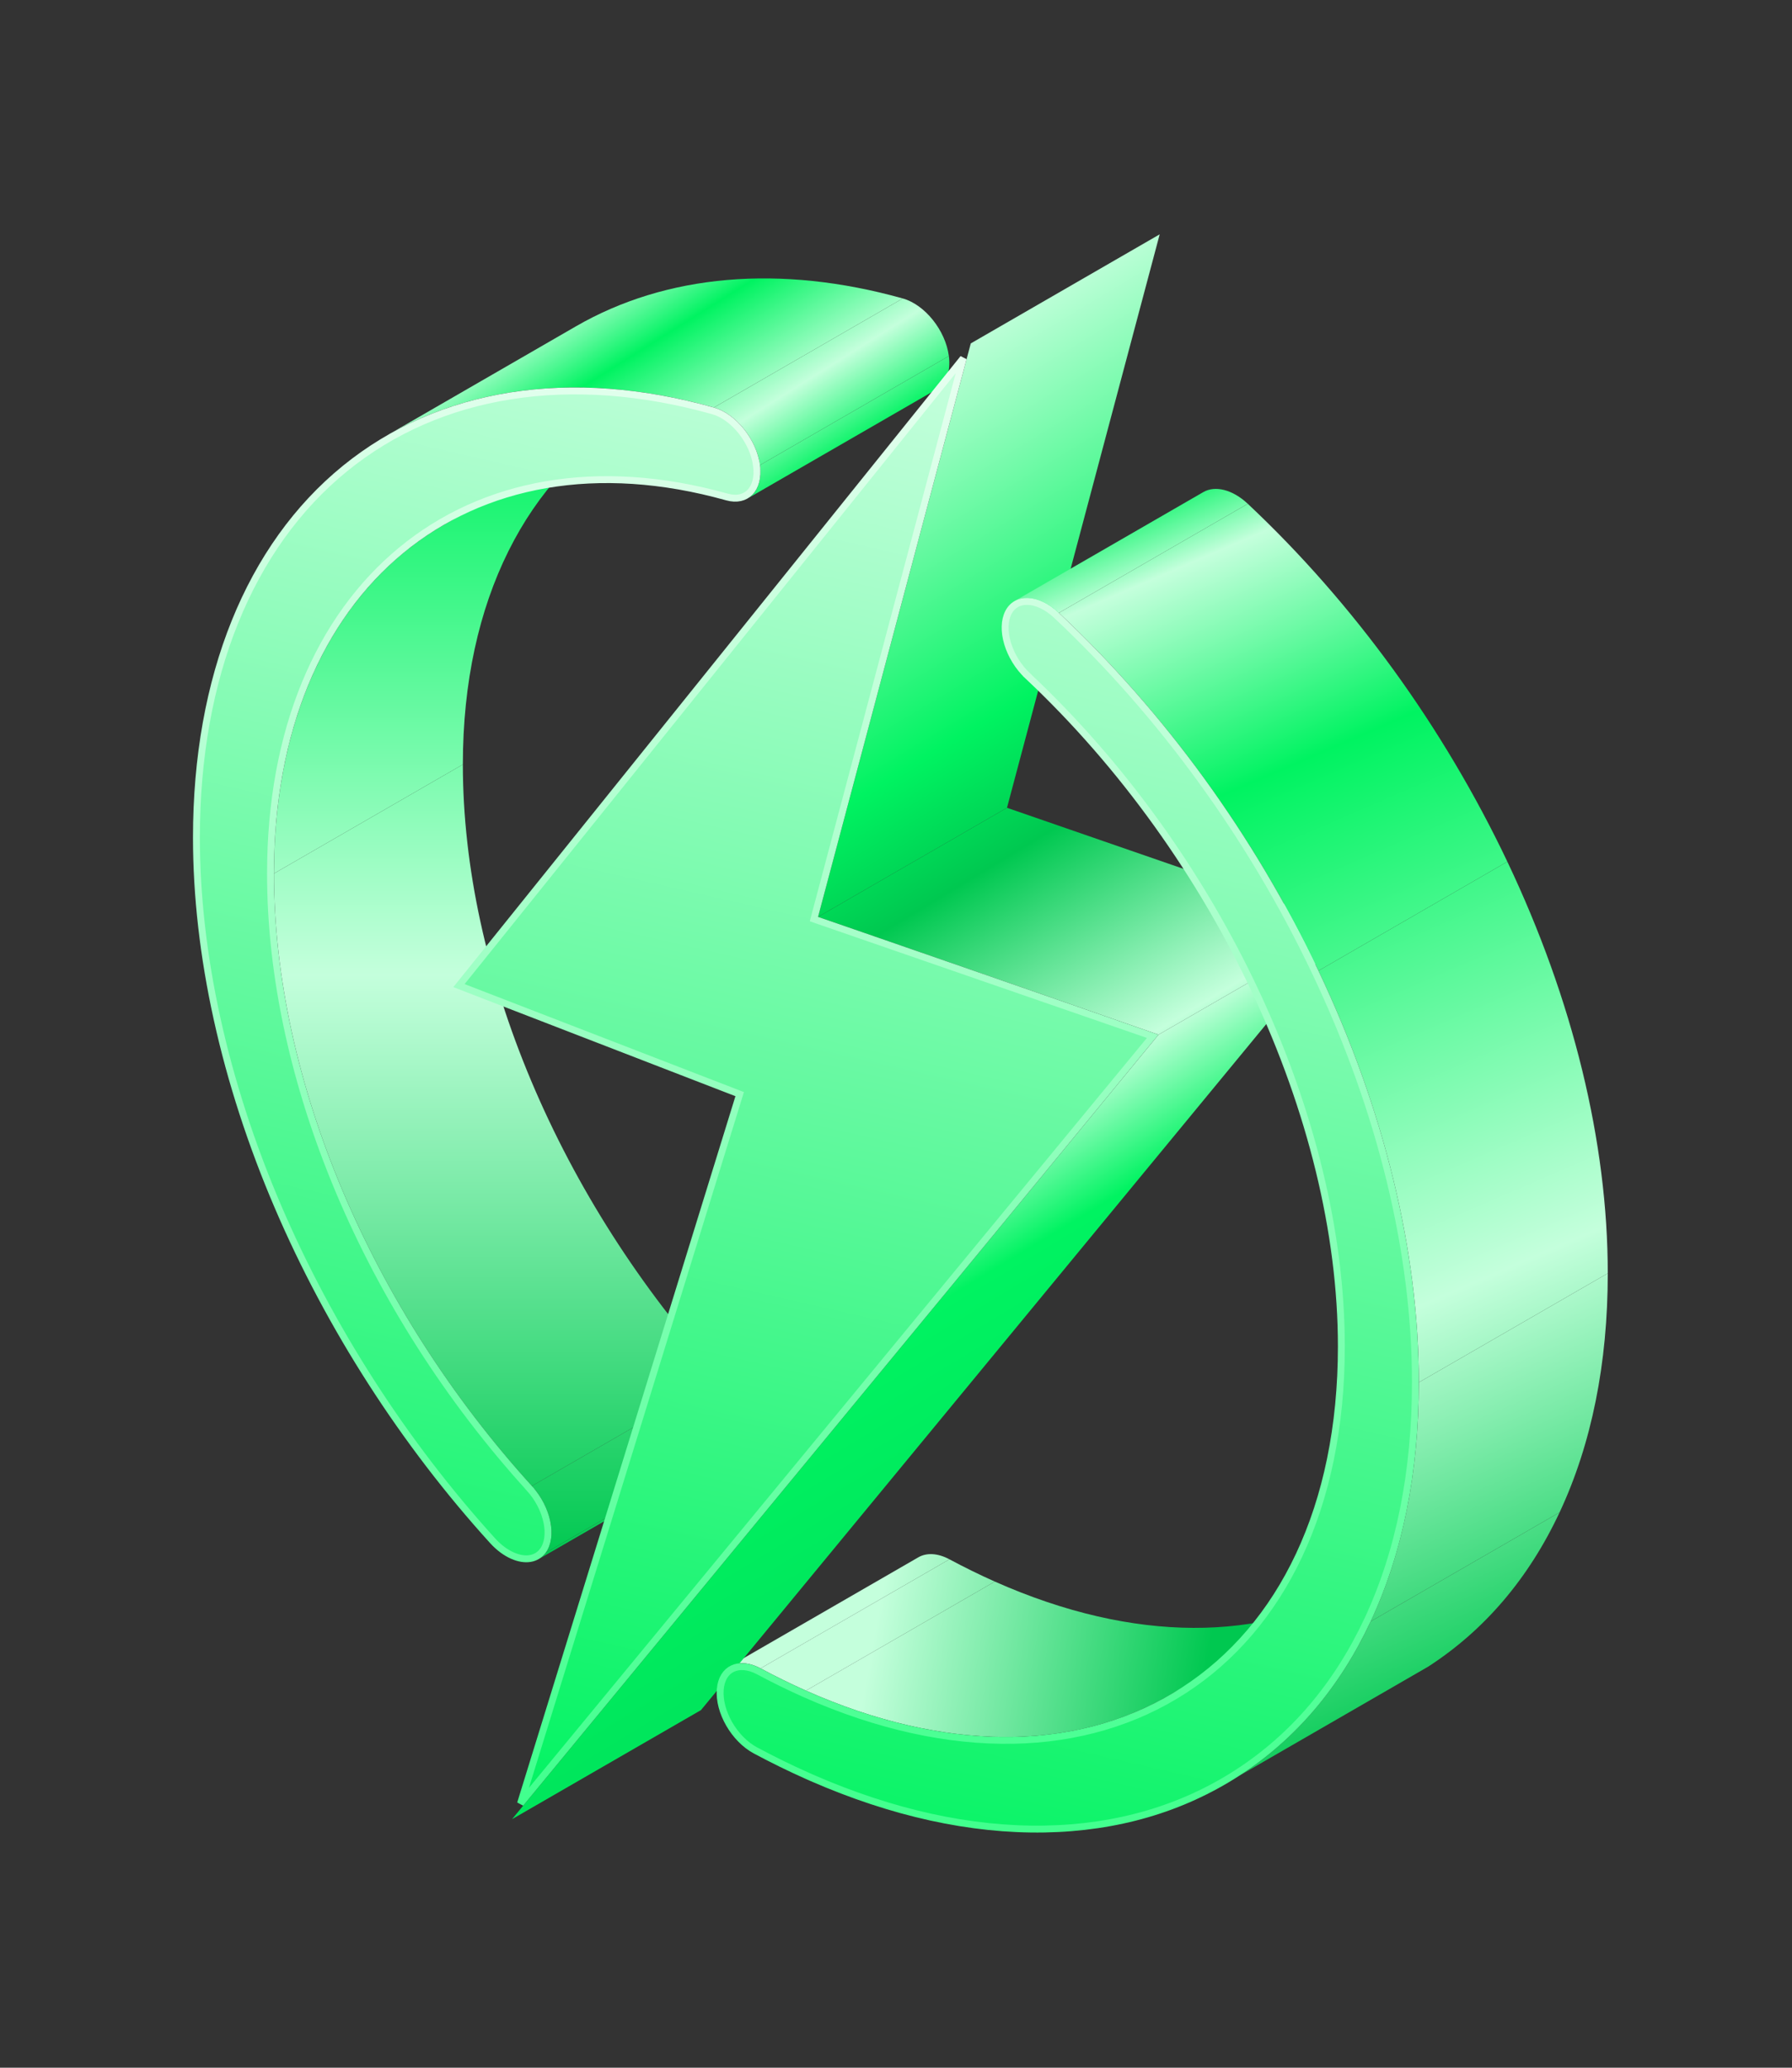 <svg width="130" height="150" viewBox="0 0 130 150" fill="none" xmlns="http://www.w3.org/2000/svg">
    <rect x="0" y="0" width="130" height="150" fill="#333333" stroke="none"/>
    <path d="M39.078 113.103C39.271 112.991 39.443 112.837 39.587 112.641L53.291 104.729C53.148 104.925 52.976 105.079 52.782 105.191L39.078 113.103Z" fill="url(#paint0_linear_2738_4238)"/>
    <path d="M39.587 112.641C40.423 111.497 39.976 109.327 38.586 107.797L52.29 99.885C53.68 101.415 54.128 103.585 53.291 104.729L39.587 112.641Z" fill="url(#paint1_linear_2738_4238)"/>
    <path d="M38.586 107.797C26.869 94.886 19.874 78.279 19.874 63.369L33.578 55.457C33.578 70.367 40.573 86.974 52.29 99.885L38.586 107.797Z" fill="url(#paint2_linear_2738_4238)"/>
    <path d="M19.874 63.369C19.874 51.401 24.6 42.459 32.208 38.069L45.906 30.16C38.302 34.552 33.578 43.492 33.578 55.457L19.874 63.369Z" fill="url(#paint3_linear_2738_4238)"/>
    <path d="M55.174 121.03C54.312 120.568 53.505 120.545 52.919 120.883L66.624 112.971C67.209 112.633 68.016 112.656 68.878 113.118L55.174 121.03Z" fill="url(#paint4_linear_2738_4238)"/>
    <path d="M58.466 122.645C57.369 122.157 56.261 121.613 55.174 121.03L68.878 113.118C69.965 113.701 71.073 114.245 72.17 114.733L58.466 122.645Z" fill="url(#paint5_linear_2738_4238)"/>
    <path d="M84.816 122.983C77.913 126.966 68.643 127.168 58.466 122.645L72.17 114.733C82.348 119.256 91.618 119.054 98.52 115.07L84.816 122.983Z" fill="url(#paint6_linear_2738_4238)"/>
    <path d="M51.788 29.563C42.896 27.073 34.629 27.804 28.082 31.582L41.775 23.676C48.324 19.893 56.595 19.16 65.493 21.651L51.788 29.563Z" fill="url(#paint7_linear_2738_4238)"/>
    <path d="M54.232 36.162C54.914 35.768 55.281 34.892 55.131 33.742L68.835 25.829C68.985 26.98 68.618 27.856 67.936 28.25L54.232 36.162Z" fill="url(#paint8_linear_2738_4238)"/>
    <path d="M55.131 33.742C54.889 31.882 53.393 30.012 51.788 29.563L65.493 21.651C67.097 22.1 68.593 23.97 68.835 25.829L55.131 33.742Z" fill="url(#paint9_linear_2738_4238)"/>
    <path d="M84.046 75.058L37.147 131.969L50.851 124.057L97.75 67.145L84.046 75.058Z" fill="url(#paint10_linear_2738_4238)"/>
    <path d="M59.348 66.512L84.046 75.058L97.75 67.145L73.052 58.6L59.348 66.512Z" fill="url(#paint11_linear_2738_4238)"/>
    <path d="M70.425 24.912L59.348 66.512L73.052 58.6L84.129 17L70.425 24.912Z" fill="url(#paint12_linear_2738_4238)"/>
    <path d="M89.907 128.815C93.99 126.174 97.196 122.408 99.435 117.624L113.14 109.712C110.901 114.496 107.695 118.261 103.611 120.902L89.907 128.815Z" fill="url(#paint13_linear_2738_4238)"/>
    <path d="M99.435 117.624C101.754 112.669 102.93 106.835 102.93 100.284L116.635 92.372C116.635 98.923 115.459 104.757 113.14 109.712L99.435 117.624Z" fill="url(#paint14_linear_2738_4238)"/>
    <path d="M76.816 44.459C75.701 43.412 74.436 43.122 73.594 43.607L87.299 35.695C88.14 35.209 89.405 35.5 90.52 36.547L76.816 44.459Z" fill="url(#paint15_linear_2738_4238)"/>
    <path d="M102.93 100.284C102.93 90.778 100.412 80.452 95.647 70.421L109.351 62.509C114.116 72.539 116.635 82.865 116.635 92.372L102.93 100.284Z" fill="url(#paint16_linear_2738_4238)"/>
    <path d="M95.647 70.421C91.005 60.65 84.493 51.672 76.816 44.459L90.52 36.547C98.198 43.76 104.709 52.738 109.351 62.509L95.647 70.421Z" fill="url(#paint17_linear_2738_4238)"/>
    <path d="M59.106 66.448L59.047 66.672L59.266 66.748L83.624 75.176L37.76 130.832L53.591 79.595L53.66 79.372L53.442 79.288L33.295 71.499L69.879 25.99L59.106 66.448ZM58.895 128.972L58.567 128.826C57.313 128.269 56.045 127.646 54.799 126.979C54.039 126.571 53.366 125.87 52.9 125.061C52.434 124.251 52.187 123.354 52.25 122.565C52.313 121.781 52.664 121.276 53.14 121.049C53.622 120.819 54.295 120.843 55.056 121.251C56.148 121.836 57.261 122.383 58.364 122.873C69.06 127.627 78.801 127.205 85.878 122.626C92.955 118.047 97.308 109.349 97.308 97.674C97.308 81.097 88.373 62.014 74.561 49.037L74.39 49.219L74.561 49.037C73.856 48.374 73.346 47.518 73.094 46.674C72.841 45.825 72.856 45.02 73.151 44.44C73.439 43.877 73.946 43.609 74.561 43.63C75.188 43.651 75.938 43.977 76.645 44.641C84.299 51.832 90.792 60.785 95.421 70.528C100.173 80.531 102.68 90.82 102.68 100.284C102.68 106.806 101.51 112.602 99.209 117.518C96.988 122.263 93.812 125.991 89.771 128.605C85.73 131.218 81.022 132.593 75.77 132.684C70.429 132.775 64.754 131.53 58.895 128.972ZM51.721 29.804L51.721 29.804C52.46 30.011 53.194 30.552 53.775 31.28C54.356 32.006 54.768 32.896 54.883 33.774L55.131 33.742L54.883 33.774C54.997 34.652 54.788 35.317 54.41 35.709C54.039 36.093 53.462 36.257 52.731 36.052C43.32 33.417 35.034 35.023 29.1 39.924C23.168 44.822 19.624 52.979 19.624 63.369C19.624 78.352 26.649 95.017 38.401 107.965L38.586 107.797L38.401 107.965C39.067 108.698 39.505 109.583 39.676 110.414C39.849 111.251 39.747 111.999 39.385 112.493L39.385 112.493C38.928 113.119 38.101 113.26 37.17 112.846C36.69 112.633 36.195 112.274 35.74 111.774C29.307 104.685 23.921 96.306 20.166 87.541C16.293 78.502 14.25 69.24 14.25 60.758C14.25 49.121 18.094 39.626 25.03 33.986C31.895 28.406 41.364 26.904 51.721 29.804Z" fill="url(#paint18_linear_2738_4238)" stroke="url(#paint19_linear_2738_4238)" stroke-width="0.5"/>
    <defs>
        <linearGradient id="paint0_linear_2738_4238" x1="36.793" y1="30.157" x2="36.793" y2="113.103" gradientUnits="userSpaceOnUse">
            <stop stop-color="#00F361"/>
            <stop offset="0.489" stop-color="#C4FFDC"/>
            <stop offset="1" stop-color="#00C850"/>
        </linearGradient>
        <linearGradient id="paint1_linear_2738_4238" x1="36.793" y1="30.157" x2="36.793" y2="113.103" gradientUnits="userSpaceOnUse">
            <stop stop-color="#00F361"/>
            <stop offset="0.489" stop-color="#C4FFDC"/>
            <stop offset="1" stop-color="#00C850"/>
        </linearGradient>
        <linearGradient id="paint2_linear_2738_4238" x1="36.793" y1="30.157" x2="36.793" y2="113.103" gradientUnits="userSpaceOnUse">
            <stop stop-color="#00F361"/>
            <stop offset="0.489" stop-color="#C4FFDC"/>
            <stop offset="1" stop-color="#00C850"/>
        </linearGradient>
        <linearGradient id="paint3_linear_2738_4238" x1="36.793" y1="30.157" x2="36.793" y2="113.103" gradientUnits="userSpaceOnUse">
            <stop stop-color="#00F361"/>
            <stop offset="0.489" stop-color="#C4FFDC"/>
            <stop offset="1" stop-color="#00C850"/>
        </linearGradient>
        <linearGradient id="paint4_linear_2738_4238" x1="63.846" y1="116.297" x2="87.583" y2="120.649" gradientUnits="userSpaceOnUse">
            <stop stop-color="#C4FFDC"/>
            <stop offset="1" stop-color="#00C850"/>
        </linearGradient>
        <linearGradient id="paint5_linear_2738_4238" x1="63.846" y1="116.297" x2="87.583" y2="120.649" gradientUnits="userSpaceOnUse">
            <stop stop-color="#C4FFDC"/>
            <stop offset="1" stop-color="#00C850"/>
        </linearGradient>
        <linearGradient id="paint6_linear_2738_4238" x1="63.846" y1="116.297" x2="87.583" y2="120.649" gradientUnits="userSpaceOnUse">
            <stop stop-color="#C4FFDC"/>
            <stop offset="1" stop-color="#00C850"/>
        </linearGradient>
        <linearGradient id="paint7_linear_2738_4238" x1="43.671" y1="20.165" x2="54.352" y2="37.176" gradientUnits="userSpaceOnUse">
            <stop stop-color="#C4FFDC"/>
            <stop offset="0.296" stop-color="#00F361"/>
            <stop offset="0.707" stop-color="#C4FFDC"/>
            <stop offset="1" stop-color="#00F361"/>
        </linearGradient>
        <linearGradient id="paint8_linear_2738_4238" x1="43.671" y1="20.165" x2="54.352" y2="37.176" gradientUnits="userSpaceOnUse">
            <stop stop-color="#C4FFDC"/>
            <stop offset="0.296" stop-color="#00F361"/>
            <stop offset="0.707" stop-color="#C4FFDC"/>
            <stop offset="1" stop-color="#00F361"/>
        </linearGradient>
        <linearGradient id="paint9_linear_2738_4238" x1="43.671" y1="20.165" x2="54.352" y2="37.176" gradientUnits="userSpaceOnUse">
            <stop stop-color="#C4FFDC"/>
            <stop offset="0.296" stop-color="#00F361"/>
            <stop offset="0.707" stop-color="#C4FFDC"/>
            <stop offset="1" stop-color="#00F361"/>
        </linearGradient>
        <linearGradient id="paint10_linear_2738_4238" x1="75.319" y1="20.561" x2="133.078" y2="116.297" gradientUnits="userSpaceOnUse">
            <stop stop-color="#C4FFDC"/>
            <stop offset="0.225" stop-color="#00F361"/>
            <stop offset="0.308" stop-color="#00C850"/>
            <stop offset="0.455" stop-color="#C4FFDC"/>
            <stop offset="0.533" stop-color="#00F361"/>
            <stop offset="1" stop-color="#00C850"/>
        </linearGradient>
        <linearGradient id="paint11_linear_2738_4238" x1="75.319" y1="20.561" x2="133.078" y2="116.297" gradientUnits="userSpaceOnUse">
            <stop stop-color="#C4FFDC"/>
            <stop offset="0.225" stop-color="#00F361"/>
            <stop offset="0.308" stop-color="#00C850"/>
            <stop offset="0.455" stop-color="#C4FFDC"/>
            <stop offset="0.533" stop-color="#00F361"/>
            <stop offset="1" stop-color="#00C850"/>
        </linearGradient>
        <linearGradient id="paint12_linear_2738_4238" x1="75.319" y1="20.561" x2="133.078" y2="116.297" gradientUnits="userSpaceOnUse">
            <stop stop-color="#C4FFDC"/>
            <stop offset="0.225" stop-color="#00F361"/>
            <stop offset="0.308" stop-color="#00C850"/>
            <stop offset="0.455" stop-color="#C4FFDC"/>
            <stop offset="0.533" stop-color="#00F361"/>
            <stop offset="1" stop-color="#00C850"/>
        </linearGradient>
        <linearGradient id="paint13_linear_2738_4238" x1="80.858" y1="36.78" x2="116.858" y2="120.254" gradientUnits="userSpaceOnUse">
            <stop stop-color="#00F361"/>
            <stop offset="0.065" stop-color="#C4FFDC"/>
            <stop offset="0.245" stop-color="#00F361"/>
            <stop offset="0.682" stop-color="#C4FFDC"/>
            <stop offset="1" stop-color="#00C850"/>
        </linearGradient>
        <linearGradient id="paint14_linear_2738_4238" x1="80.858" y1="36.78" x2="116.858" y2="120.254" gradientUnits="userSpaceOnUse">
            <stop stop-color="#00F361"/>
            <stop offset="0.065" stop-color="#C4FFDC"/>
            <stop offset="0.245" stop-color="#00F361"/>
            <stop offset="0.682" stop-color="#C4FFDC"/>
            <stop offset="1" stop-color="#00C850"/>
        </linearGradient>
        <linearGradient id="paint15_linear_2738_4238" x1="80.858" y1="36.78" x2="116.858" y2="120.254" gradientUnits="userSpaceOnUse">
            <stop stop-color="#00F361"/>
            <stop offset="0.065" stop-color="#C4FFDC"/>
            <stop offset="0.245" stop-color="#00F361"/>
            <stop offset="0.682" stop-color="#C4FFDC"/>
            <stop offset="1" stop-color="#00C850"/>
        </linearGradient>
        <linearGradient id="paint16_linear_2738_4238" x1="80.858" y1="36.78" x2="116.858" y2="120.254" gradientUnits="userSpaceOnUse">
            <stop stop-color="#00F361"/>
            <stop offset="0.065" stop-color="#C4FFDC"/>
            <stop offset="0.245" stop-color="#00F361"/>
            <stop offset="0.682" stop-color="#C4FFDC"/>
            <stop offset="1" stop-color="#00C850"/>
        </linearGradient>
        <linearGradient id="paint17_linear_2738_4238" x1="80.858" y1="36.78" x2="116.858" y2="120.254" gradientUnits="userSpaceOnUse">
            <stop stop-color="#00F361"/>
            <stop offset="0.065" stop-color="#C4FFDC"/>
            <stop offset="0.245" stop-color="#00F361"/>
            <stop offset="0.682" stop-color="#C4FFDC"/>
            <stop offset="1" stop-color="#00C850"/>
        </linearGradient>
        <linearGradient id="paint18_linear_2738_4238" x1="44.135" y1="133.235" x2="68.353" y2="26.905" gradientUnits="userSpaceOnUse">
            <stop stop-color="#00F361"/>
            <stop offset="1" stop-color="#C4FFDC"/>
        </linearGradient>
        <linearGradient id="paint19_linear_2738_4238" x1="65.429" y1="26.89" x2="58.465" y2="132.939" gradientUnits="userSpaceOnUse">
            <stop stop-color="#E5FFEF"/>
            <stop offset="1" stop-color="#40FF8D"/>
        </linearGradient>
    </defs>
</svg>
